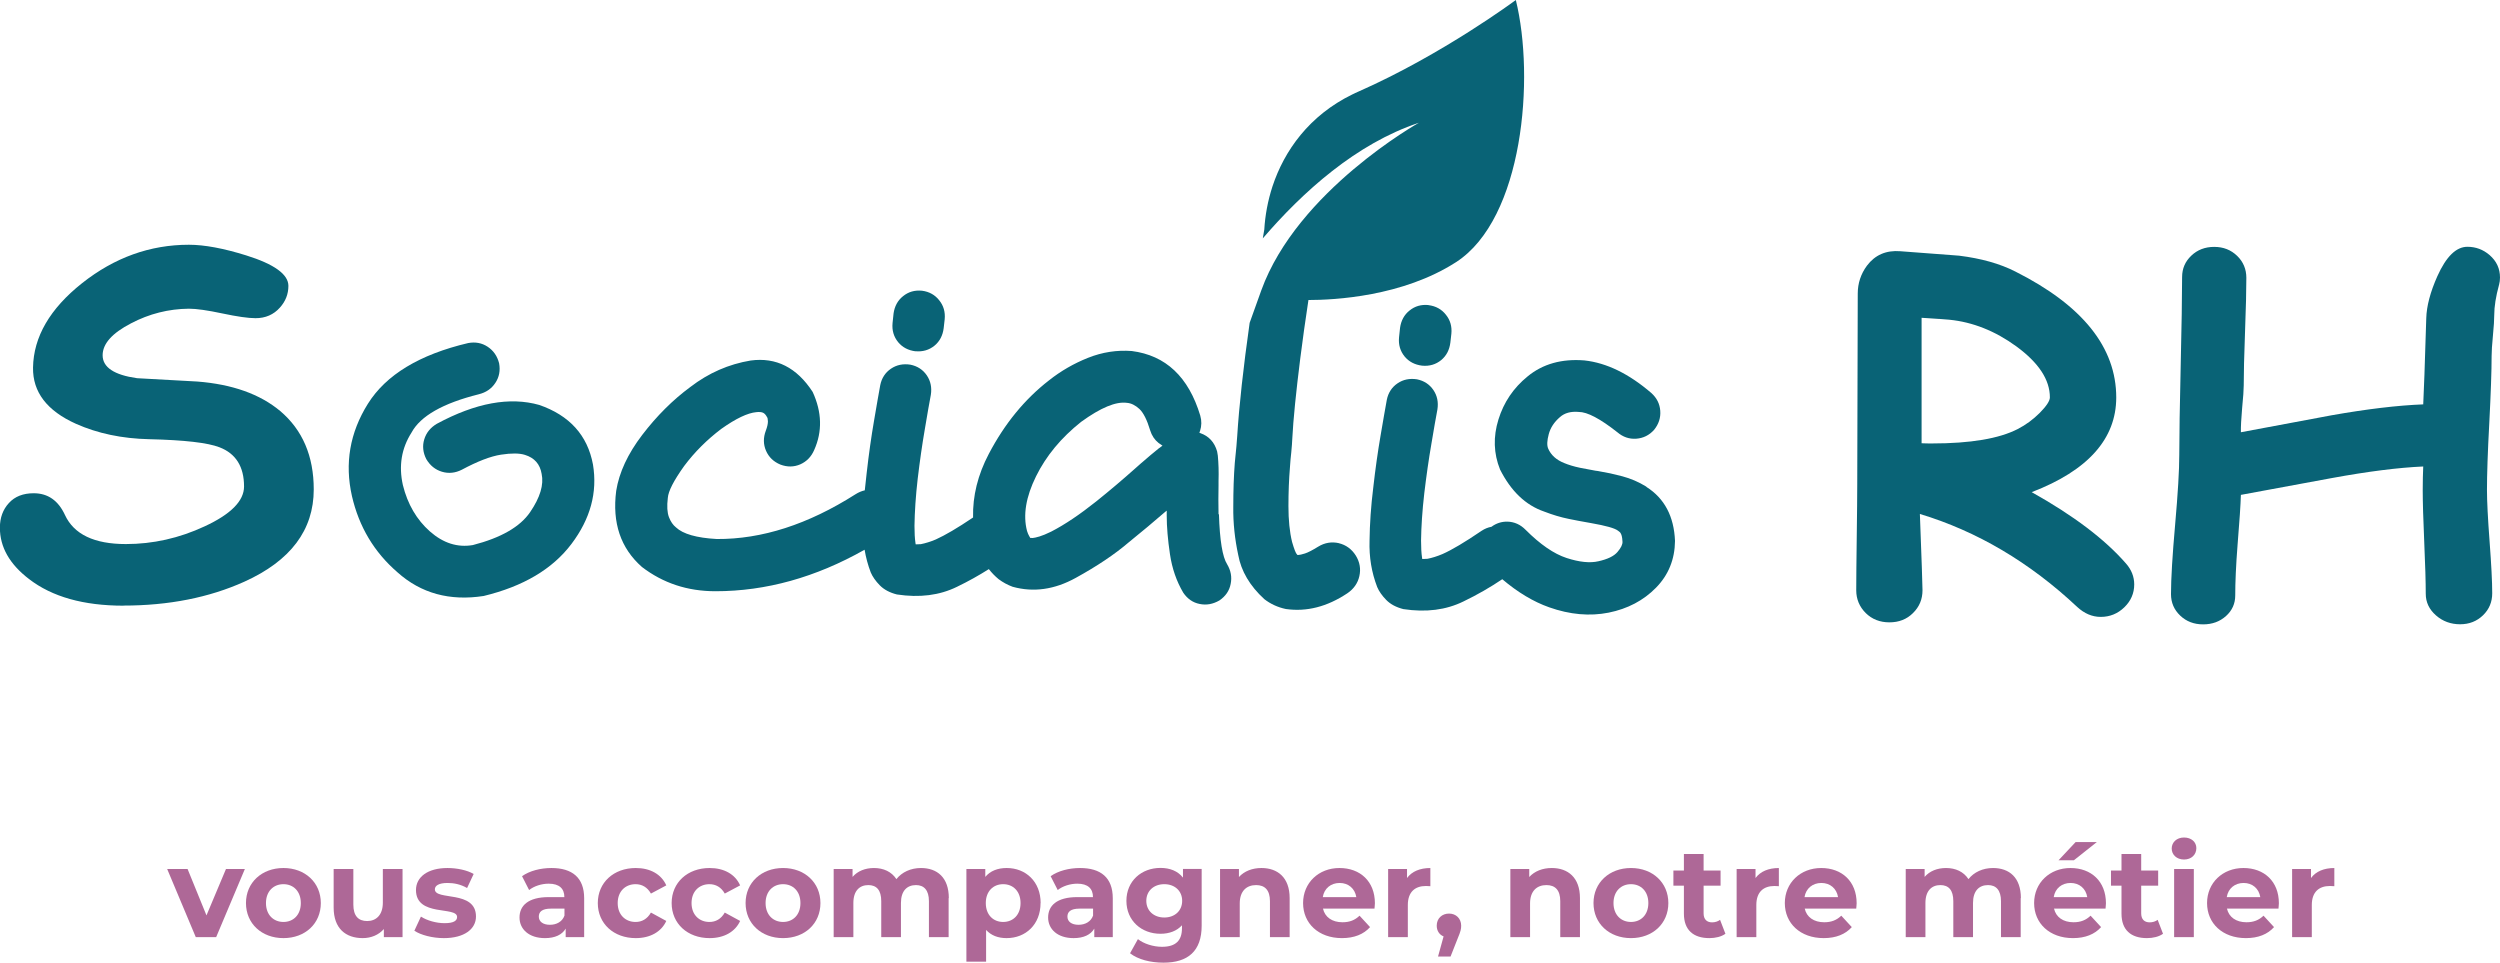 <?xml version="1.0" encoding="UTF-8"?><svg id="Calque_2" xmlns="http://www.w3.org/2000/svg" viewBox="0 0 247.49 95.3"><defs><style>.cls-1{fill:#ae6897;}.cls-2{fill:#096376;}</style></defs><path class="cls-1" d="M24.24,86.03l-2.84,6.74h-2.02l-2.83-6.74h2.02l1.87,4.59,1.93-4.59h1.88Z"/><path class="cls-1" d="M24.35,89.4c0-2.03,1.57-3.47,3.71-3.47s3.7,1.44,3.7,3.47-1.55,3.47-3.7,3.47-3.71-1.44-3.71-3.47ZM29.78,89.4c0-1.17-.74-1.87-1.72-1.87s-1.73.7-1.73,1.87.75,1.87,1.73,1.87,1.72-.7,1.72-1.87Z"/><path class="cls-1" d="M39.85,86.03v6.74h-1.85v-.8c-.51.59-1.27.9-2.09.9-1.69,0-2.88-.95-2.88-3.03v-3.81h1.95v3.52c0,1.13.5,1.63,1.37,1.63s1.55-.58,1.55-1.82v-3.33h1.95Z"/><path class="cls-1" d="M41.02,92.14l.65-1.4c.6.39,1.52.65,2.34.65.9,0,1.24-.24,1.24-.61,0-1.1-4.07.02-4.07-2.67,0-1.28,1.15-2.18,3.12-2.18.93,0,1.95.21,2.59.59l-.65,1.39c-.66-.38-1.33-.5-1.94-.5-.88,0-1.25.28-1.25.63,0,1.15,4.07.04,4.07,2.69,0,1.25-1.17,2.14-3.18,2.14-1.14,0-2.29-.31-2.92-.73Z"/><path class="cls-1" d="M57.83,88.92v3.85h-1.83v-.84c-.36.61-1.06.94-2.05.94-1.58,0-2.52-.88-2.52-2.04s.84-2.02,2.89-2.02h1.55c0-.84-.5-1.33-1.55-1.33-.71,0-1.45.24-1.94.63l-.7-1.37c.74-.53,1.83-.81,2.91-.81,2.05,0,3.24.95,3.24,2.99ZM55.88,90.64v-.69h-1.34c-.91,0-1.2.34-1.2.79,0,.49.41.81,1.1.81.65,0,1.22-.3,1.44-.91Z"/><path class="cls-1" d="M59.18,89.4c0-2.03,1.57-3.47,3.76-3.47,1.42,0,2.53.61,3.02,1.72l-1.52.81c-.36-.64-.9-.93-1.52-.93-.99,0-1.77.69-1.77,1.87s.78,1.87,1.77,1.87c.61,0,1.15-.28,1.52-.93l1.52.83c-.49,1.08-1.6,1.7-3.02,1.7-2.19,0-3.76-1.44-3.76-3.47Z"/><path class="cls-1" d="M66.49,89.4c0-2.03,1.57-3.47,3.76-3.47,1.42,0,2.53.61,3.02,1.72l-1.52.81c-.36-.64-.9-.93-1.52-.93-.99,0-1.77.69-1.77,1.87s.78,1.87,1.77,1.87c.61,0,1.15-.28,1.52-.93l1.52.83c-.49,1.08-1.6,1.7-3.02,1.7-2.19,0-3.76-1.44-3.76-3.47Z"/><path class="cls-1" d="M73.81,89.4c0-2.03,1.57-3.47,3.71-3.47s3.7,1.44,3.7,3.47-1.55,3.47-3.7,3.47-3.71-1.44-3.71-3.47ZM79.24,89.4c0-1.17-.74-1.87-1.72-1.87s-1.73.7-1.73,1.87.75,1.87,1.73,1.87,1.72-.7,1.72-1.87Z"/><path class="cls-1" d="M93.91,88.91v3.86h-1.95v-3.56c0-1.09-.49-1.59-1.28-1.59-.88,0-1.49.56-1.49,1.77v3.38h-1.95v-3.56c0-1.09-.46-1.59-1.28-1.59-.86,0-1.48.56-1.48,1.77v3.38h-1.95v-6.74h1.87v.78c.5-.58,1.25-.88,2.12-.88.94,0,1.74.36,2.22,1.1.54-.69,1.42-1.1,2.43-1.1,1.6,0,2.76.93,2.76,2.98Z"/><path class="cls-1" d="M103.01,89.4c0,2.12-1.47,3.47-3.36,3.47-.84,0-1.53-.26-2.03-.81v3.14h-1.95v-9.17h1.87v.78c.49-.59,1.22-.88,2.12-.88,1.89,0,3.36,1.35,3.36,3.47ZM101.03,89.4c0-1.17-.74-1.87-1.72-1.87s-1.72.7-1.72,1.87.74,1.87,1.72,1.87,1.72-.7,1.72-1.87Z"/><path class="cls-1" d="M110.16,88.92v3.85h-1.83v-.84c-.36.61-1.06.94-2.05.94-1.58,0-2.52-.88-2.52-2.04s.84-2.02,2.89-2.02h1.55c0-.84-.5-1.33-1.55-1.33-.71,0-1.45.24-1.94.63l-.7-1.37c.74-.53,1.83-.81,2.91-.81,2.05,0,3.24.95,3.24,2.99ZM108.21,90.64v-.69h-1.34c-.91,0-1.2.34-1.2.79,0,.49.41.81,1.1.81.65,0,1.22-.3,1.44-.91Z"/><path class="cls-1" d="M118.96,86.03v5.61c0,2.51-1.35,3.66-3.78,3.66-1.28,0-2.52-.31-3.31-.93l.78-1.4c.58.46,1.52.76,2.38.76,1.38,0,1.98-.63,1.98-1.84v-.29c-.51.56-1.25.84-2.13.84-1.87,0-3.37-1.29-3.37-3.26s1.5-3.26,3.37-3.26c.94,0,1.72.31,2.23.96v-.86h1.85ZM117.03,89.18c0-.99-.74-1.65-1.77-1.65s-1.78.66-1.78,1.65.75,1.65,1.78,1.65,1.77-.66,1.77-1.65Z"/><path class="cls-1" d="M127.67,88.91v3.86h-1.95v-3.56c0-1.09-.5-1.59-1.37-1.59-.94,0-1.62.58-1.62,1.82v3.33h-1.95v-6.74h1.87v.79c.53-.58,1.32-.89,2.23-.89,1.59,0,2.79.93,2.79,2.98Z"/><path class="cls-1" d="M136.07,89.95h-5.1c.19.84.9,1.35,1.93,1.35.71,0,1.23-.21,1.69-.65l1.04,1.13c-.63.71-1.57,1.09-2.78,1.09-2.33,0-3.85-1.47-3.85-3.47s1.54-3.47,3.6-3.47,3.51,1.33,3.51,3.49c0,.15-.03.36-.04.53ZM130.95,88.81h3.32c-.14-.85-.78-1.4-1.65-1.4s-1.53.54-1.67,1.4Z"/><path class="cls-1" d="M141.6,85.93v1.8c-.16-.01-.29-.02-.44-.02-1.08,0-1.79.59-1.79,1.88v3.18h-1.95v-6.74h1.87v.89c.48-.65,1.28-.99,2.32-.99Z"/><path class="cls-1" d="M144.65,91.64c0,.33-.05.56-.34,1.25l-.71,1.8h-1.24l.55-1.99c-.41-.16-.68-.55-.68-1.06,0-.73.53-1.2,1.22-1.2s1.2.49,1.2,1.2Z"/><path class="cls-1" d="M156.41,88.91v3.86h-1.95v-3.56c0-1.09-.5-1.59-1.37-1.59-.94,0-1.62.58-1.62,1.82v3.33h-1.95v-6.74h1.87v.79c.53-.58,1.32-.89,2.23-.89,1.59,0,2.79.93,2.79,2.98Z"/><path class="cls-1" d="M157.75,89.4c0-2.03,1.57-3.47,3.71-3.47s3.7,1.44,3.7,3.47-1.55,3.47-3.7,3.47-3.71-1.44-3.71-3.47ZM163.18,89.4c0-1.17-.74-1.87-1.72-1.87s-1.73.7-1.73,1.87.75,1.87,1.73,1.87,1.72-.7,1.72-1.87Z"/><path class="cls-1" d="M170.81,92.44c-.4.29-.99.43-1.59.43-1.59,0-2.52-.81-2.52-2.42v-2.77h-1.04v-1.5h1.04v-1.64h1.95v1.64h1.68v1.5h-1.68v2.74c0,.58.31.89.84.89.29,0,.58-.09.79-.25l.53,1.38Z"/><path class="cls-1" d="M176.1,85.93v1.8c-.16-.01-.29-.02-.44-.02-1.08,0-1.79.59-1.79,1.88v3.18h-1.95v-6.74h1.87v.89c.48-.65,1.28-.99,2.32-.99Z"/><path class="cls-1" d="M183.76,89.95h-5.1c.19.84.9,1.35,1.93,1.35.71,0,1.23-.21,1.69-.65l1.04,1.13c-.63.71-1.57,1.09-2.78,1.09-2.33,0-3.85-1.47-3.85-3.47s1.54-3.47,3.6-3.47,3.51,1.33,3.51,3.49c0,.15-.03.36-.04.53ZM178.64,88.81h3.32c-.14-.85-.78-1.4-1.65-1.4s-1.53.54-1.67,1.4Z"/><path class="cls-1" d="M200.04,88.91v3.86h-1.95v-3.56c0-1.09-.49-1.59-1.28-1.59-.88,0-1.49.56-1.49,1.77v3.38h-1.95v-3.56c0-1.09-.46-1.59-1.28-1.59-.86,0-1.48.56-1.48,1.77v3.38h-1.95v-6.74h1.87v.78c.5-.58,1.25-.88,2.12-.88.94,0,1.74.36,2.22,1.1.54-.69,1.42-1.1,2.43-1.1,1.6,0,2.76.93,2.76,2.98Z"/><path class="cls-1" d="M208.44,89.95h-5.1c.19.84.9,1.35,1.93,1.35.71,0,1.23-.21,1.69-.65l1.04,1.13c-.63.71-1.57,1.09-2.78,1.09-2.33,0-3.85-1.47-3.85-3.47s1.54-3.47,3.6-3.47,3.51,1.33,3.51,3.49c0,.15-.03.36-.04.53ZM203.31,88.81h3.32c-.14-.85-.78-1.4-1.65-1.4s-1.53.54-1.67,1.4ZM205.32,85.16h-1.53l1.69-1.8h2.1l-2.27,1.8Z"/><path class="cls-1" d="M214.13,92.44c-.4.29-.99.43-1.59.43-1.59,0-2.52-.81-2.52-2.42v-2.77h-1.04v-1.5h1.04v-1.64h1.95v1.64h1.68v1.5h-1.68v2.74c0,.58.31.89.84.89.29,0,.58-.09.79-.25l.53,1.38Z"/><path class="cls-1" d="M214.99,84c0-.61.49-1.09,1.22-1.09s1.22.45,1.22,1.05c0,.65-.49,1.13-1.22,1.13s-1.22-.48-1.22-1.09ZM215.23,86.03h1.95v6.74h-1.95v-6.74Z"/><path class="cls-1" d="M225.56,89.95h-5.1c.19.84.9,1.35,1.93,1.35.71,0,1.23-.21,1.69-.65l1.04,1.13c-.63.71-1.57,1.09-2.78,1.09-2.33,0-3.85-1.47-3.85-3.47s1.54-3.47,3.6-3.47,3.51,1.33,3.51,3.49c0,.15-.03.36-.04.53ZM220.44,88.81h3.32c-.14-.85-.78-1.4-1.65-1.4s-1.53.54-1.67,1.4Z"/><path class="cls-1" d="M231.09,85.93v1.8c-.16-.01-.29-.02-.44-.02-1.08,0-1.79.59-1.79,1.88v3.18h-1.95v-6.74h1.87v.89c.48-.65,1.28-.99,2.32-.99Z"/><path class="cls-2" d="M53.39,40.09c-2.92-.83-6.3-.21-10.14,1.86-.64.38-1.05.89-1.25,1.54-.2.65-.13,1.31.2,1.96.38.64.89,1.05,1.55,1.25.66.2,1.32.13,1.97-.2,1.55-.83,2.84-1.33,3.88-1.49,1.04-.16,1.82-.15,2.36.02.95.29,1.5.92,1.66,1.88.23,1.08-.15,2.34-1.14,3.79-.99,1.45-2.88,2.54-5.67,3.26-1.52.26-2.93-.19-4.25-1.35-1.31-1.16-2.21-2.69-2.68-4.6-.42-1.89-.14-3.62.86-5.19.88-1.63,3.1-2.9,6.66-3.79.72-.18,1.26-.55,1.64-1.13.38-.57.5-1.22.37-1.93-.18-.72-.56-1.26-1.13-1.64-.57-.38-1.22-.5-1.93-.37-4.83,1.14-8.14,3.15-9.93,6.01s-2.31,5.91-1.58,9.14c.7,3.04,2.2,5.55,4.5,7.54,2.33,2.09,5.18,2.87,8.54,2.35,3.92-.95,6.81-2.66,8.69-5.15,1.88-2.49,2.59-5.11,2.13-7.87-.54-2.89-2.32-4.86-5.34-5.9Z"/><path class="cls-2" d="M90.62,34.77c.73.07,1.36-.12,1.89-.55.52-.43.82-1.01.91-1.73.03-.34.07-.64.1-.88.07-.72-.11-1.35-.54-1.88-.42-.54-1-.86-1.71-.95-.72-.07-1.34.11-1.87.54-.53.42-.84,1-.94,1.71-.03.28-.07.6-.1.95-.07.73.12,1.36.55,1.89.43.52,1.01.82,1.73.91Z"/><path class="cls-2" d="M120.63,50.91c-.02-1.01-.02-1.97,0-2.86v-.44c.03-.91,0-1.75-.07-2.5-.02-.13-.04-.27-.07-.42-.26-.91-.82-1.52-1.66-1.81l-.1-.05.07-.17c.16-.49.17-1,.02-1.52-1.16-3.84-3.42-5.96-6.78-6.39-1.47-.11-2.91.11-4.32.67-1.41.56-2.71,1.31-3.88,2.24-2.4,1.86-4.38,4.28-5.95,7.27-1.09,2.07-1.61,4.17-1.56,6.3-1.54,1.04-2.77,1.76-3.68,2.17-.54.23-1.04.38-1.49.47l-.51.02-.02-.12c-.07-.46-.1-1.03-.1-1.71.02-1.39.12-2.95.32-4.68.21-1.75.44-3.37.7-4.87.25-1.5.45-2.64.6-3.43.11-.72-.02-1.36-.4-1.92-.38-.56-.93-.92-1.63-1.06-.72-.11-1.36.02-1.92.4-.56.38-.92.93-1.06,1.63-.15.8-.35,1.98-.62,3.55-.27,1.57-.51,3.27-.72,5.12-.07.59-.13,1.17-.19,1.74-.31.07-.62.2-.92.39-4.7,2.99-9.28,4.46-13.73,4.43-2.01-.11-3.35-.5-4.04-1.15-.29-.23-.53-.57-.7-1.02-.17-.45-.21-1.08-.11-1.9.05-.67.59-1.72,1.62-3.16,1.04-1.39,2.27-2.61,3.67-3.67,1.45-1.03,2.61-1.58,3.48-1.66.29-.03.51-.01.66.06.15.07.28.22.39.43.05.05.08.19.09.42,0,.23-.06.54-.21.93-.26.69-.25,1.35.02,1.98.28.64.75,1.09,1.42,1.37.69.26,1.34.25,1.97-.02.63-.28,1.09-.75,1.38-1.42.82-1.83.77-3.75-.15-5.75-1.57-2.42-3.62-3.45-6.14-3.11-2.17.36-4.16,1.23-5.97,2.62-1.75,1.29-3.33,2.87-4.76,4.74-1.43,1.87-2.29,3.72-2.58,5.54-.41,3.17.44,5.68,2.55,7.54,2.09,1.6,4.51,2.4,7.27,2.4,5.01,0,9.93-1.37,14.77-4.11.13.77.33,1.52.61,2.25.18.42.48.85.89,1.27s.98.73,1.7.91c2.24.34,4.22.09,5.95-.76,1.12-.54,2.17-1.13,3.15-1.75.28.36.6.69.96.99.44.33.91.58,1.4.76,2.06.57,4.14.28,6.24-.88,2.11-1.16,3.86-2.33,5.26-3.53,1.29-1.04,2.49-2.05,3.6-3.01l.15-.12v.49c0,1.13.11,2.4.32,3.82.21,1.42.65,2.69,1.32,3.82.41.6.95.98,1.62,1.11.67.14,1.32.02,1.96-.35.6-.41.98-.95,1.11-1.63.14-.68.02-1.33-.35-1.95-.46-.72-.73-2.37-.81-4.95ZM114.76,44.35c-.59.47-1.15.95-1.69,1.42-.03.03-.07.07-.12.1-.2.18-.4.36-.61.54-1.19,1.06-2.46,2.14-3.82,3.23-1.62,1.29-3.1,2.29-4.46,2.99-.47.23-.86.39-1.16.48-.3.09-.53.14-.67.15-.15,0-.23,0-.24-.01-.02-.03-.06-.1-.12-.21-.07-.11-.13-.27-.2-.48-.41-1.57-.11-3.37.89-5.4,1-2.03,2.49-3.83,4.47-5.4,1.93-1.4,3.44-2.03,4.53-1.88.42.03.84.24,1.24.61.4.38.75,1.08,1.06,2.11.16.52.44.94.83,1.25l.39.27-.32.24Z"/><path class="cls-2" d="M141.41,30.2c-.72-.07-1.34.11-1.87.54-.53.42-.84,1-.94,1.71-.03.28-.07.6-.1.95-.07.73.12,1.36.55,1.89.43.52,1.01.82,1.73.91.73.07,1.36-.12,1.89-.55.52-.43.82-1.01.91-1.73.03-.34.07-.64.1-.88.07-.72-.11-1.35-.54-1.88-.42-.54-1-.86-1.71-.95Z"/><path class="cls-2" d="M162.97,48.17c-.75-.46-1.54-.8-2.37-1.02-.83-.22-1.57-.38-2.2-.48-.15-.03-.29-.06-.44-.07-.54-.1-1.05-.2-1.54-.29-.62-.13-1.14-.29-1.57-.47-.78-.31-1.31-.79-1.59-1.44-.13-.31-.11-.78.06-1.42.17-.64.54-1.2,1.11-1.69.46-.41,1.08-.58,1.86-.51.85,0,2.12.67,3.82,2.01.55.47,1.18.69,1.87.64.69-.05,1.29-.34,1.77-.88.46-.57.66-1.2.61-1.88-.05-.69-.34-1.27-.88-1.76-2.22-1.91-4.43-2.99-6.63-3.23-2.25-.18-4.13.35-5.63,1.59-1.39,1.13-2.35,2.55-2.88,4.26-.53,1.71-.48,3.36.16,4.95,1.08,2.14,2.53,3.53,4.36,4.16.85.33,1.66.57,2.45.73.62.13,1.22.24,1.79.34.13.02.26.04.39.07,1.48.26,2.38.51,2.69.76.15.1.24.19.27.27.03.05.07.13.1.26.03.12.06.31.07.55.02.28-.15.62-.5,1.03-.35.41-.98.71-1.87.91-.85.2-1.9.09-3.16-.32-1.26-.41-2.61-1.34-4.06-2.79-.51-.52-1.11-.79-1.8-.81-.58-.01-1.11.16-1.58.51-.34.06-.66.19-.98.4-1.63,1.11-2.92,1.88-3.87,2.3-.54.23-1.04.38-1.49.47l-.51.02-.02-.12c-.07-.46-.1-1.03-.1-1.71.02-1.39.12-2.95.32-4.68.21-1.75.44-3.37.7-4.87.25-1.5.45-2.64.6-3.43.11-.72-.02-1.36-.4-1.92-.38-.56-.93-.92-1.63-1.06-.72-.11-1.36.02-1.92.4-.56.38-.92.93-1.06,1.63-.15.8-.35,1.98-.62,3.55-.27,1.57-.51,3.27-.72,5.12-.23,1.84-.35,3.61-.37,5.29-.05,1.6.2,3.13.76,4.58.18.42.48.85.89,1.27s.98.73,1.7.91c2.24.34,4.22.09,5.95-.76,1.39-.67,2.67-1.41,3.84-2.2,1.52,1.29,3.06,2.22,4.64,2.78,2.06.73,4.03.9,5.89.53,1.88-.38,3.44-1.2,4.68-2.46,1.24-1.26,1.87-2.81,1.89-4.64-.1-2.43-1.04-4.21-2.82-5.34Z"/><path class="cls-2" d="M12.23,59.96c-3.96,0-7.08-.88-9.36-2.64-1.92-1.47-2.88-3.16-2.88-5.08,0-.98.3-1.8.89-2.44.59-.65,1.41-.97,2.46-.97,1.4,0,2.43.72,3.09,2.15.89,1.92,2.9,2.88,6.03,2.88,2.68,0,5.28-.58,7.79-1.75,2.6-1.2,3.91-2.52,3.91-3.95,0-1.96-.81-3.26-2.43-3.88-1.15-.45-3.47-.72-6.95-.8-2.7-.06-5.11-.57-7.25-1.52-2.88-1.29-4.3-3.15-4.26-5.57.05-3.04,1.67-5.83,4.86-8.36,3.2-2.53,6.72-3.8,10.57-3.8,1.53,0,3.41.35,5.66,1.05,2.79.87,4.19,1.88,4.19,3.02,0,.81-.28,1.53-.84,2.15-.62.7-1.43,1.05-2.41,1.05-.73,0-1.83-.16-3.29-.47-1.46-.31-2.56-.47-3.31-.47-2.01.02-3.92.5-5.73,1.45-1.87.97-2.81,2.02-2.81,3.16,0,.59.28,1.08.85,1.46.57.38,1.42.65,2.56.81,2,.11,3.98.22,5.96.33,3.46.27,6.2,1.24,8.21,2.92,2.21,1.87,3.32,4.46,3.32,7.76,0,4.02-2.29,7.07-6.88,9.14-3.49,1.57-7.48,2.36-11.97,2.36Z"/><path class="cls-2" d="M207.96,61.07c-.84,0-1.61-.33-2.32-.98-4.72-4.43-9.92-7.5-15.58-9.21.17,4.54.26,7.06.26,7.55,0,.89-.31,1.64-.94,2.26-.62.62-1.4.92-2.34.92s-1.72-.31-2.34-.92c-.62-.62-.94-1.37-.94-2.26,0-1.17.02-2.92.05-5.25.03-2.33.05-4.08.05-5.25l.05-18.87c0-1.01.3-1.93.91-2.76.8-1.06,1.89-1.54,3.3-1.43,3.79.28,5.73.43,5.82.44,2.18.27,4.04.79,5.57,1.57,6.66,3.35,9.99,7.51,9.99,12.47,0,2.04-.7,3.85-2.09,5.41-1.4,1.57-3.49,2.89-6.28,3.96,4.13,2.31,7.24,4.66,9.33,7.06.55.62.82,1.32.82,2.08,0,.87-.33,1.63-.98,2.26s-1.43.95-2.34.95ZM192.97,31.65c-.13-.02-1.04-.08-2.74-.19v12.42c.39.02.73.02,1.03.02,3.82,0,6.65-.48,8.49-1.43.8-.41,1.52-.94,2.19-1.61.66-.67.99-1.18.99-1.52,0-1.75-1.11-3.43-3.32-5.05-2.1-1.53-4.32-2.41-6.64-2.64Z"/><path class="cls-2" d="M247.39,28.21c-.31,1.14-.47,2.14-.47,2.98,0,.44-.04,1.12-.13,2.03-.09.92-.13,1.59-.13,2.03,0,1.49-.08,3.7-.23,6.62-.16,2.93-.23,5.14-.23,6.62,0,1.14.09,2.85.26,5.12.17,2.27.26,3.98.26,5.12,0,.86-.3,1.59-.91,2.18s-1.36.89-2.27.89-1.72-.29-2.39-.88-1.01-1.3-1.01-2.14c0-1.14-.05-2.85-.15-5.12-.1-2.28-.15-3.98-.15-5.12,0-.89.02-1.68.05-2.36-2.45.11-5.47.49-9.07,1.15-2.99.55-5.99,1.1-8.98,1.66-.03.99-.14,2.64-.33,4.96-.16,2.04-.23,3.7-.23,5,0,.8-.3,1.48-.91,2.03-.61.55-1.36.83-2.27.83s-1.66-.29-2.27-.87c-.61-.58-.91-1.29-.91-2.12,0-1.54.14-3.84.41-6.89.27-3.06.41-5.36.41-6.9,0-1.95.05-4.88.14-8.8.09-3.92.14-6.85.14-8.8,0-.84.3-1.54.91-2.12.61-.58,1.36-.87,2.27-.87s1.66.3,2.27.89c.61.59.91,1.32.91,2.17,0,1.19-.04,2.97-.13,5.34-.09,2.38-.13,4.16-.13,5.34,0,.39-.05,1.14-.16,2.25-.09,1.03-.13,1.82-.12,2.36l8.98-1.68c3.51-.62,6.53-.98,9.07-1.08.06-1.06.16-3.89.3-8.51.03-1.21.4-2.61,1.1-4.18.87-1.94,1.86-2.91,2.97-2.91.83,0,1.56.27,2.2.82.69.6,1.03,1.34,1.03,2.23,0,.24-.03.47-.09.7Z"/><path class="cls-2" d="M132.54,53.77c-.71-.16-1.4-.05-2.05.35-.55.34-.99.57-1.3.67-.32.1-.54.15-.66.15h-.08l-.05-.05c-.12-.1-.28-.52-.49-1.24-.24-.98-.36-2.16-.36-3.54s.05-2.64.15-3.85c.03-.53.08-1.02.13-1.47.05-.55.09-1,.1-1.34.1-1.96.37-4.61.79-7.96.23-1.86.51-3.79.81-5.79,2.52,0,9.32-.33,14.63-3.76,6.63-4.3,7.8-18.22,5.9-25.94,0,0-7.24,5.39-15.59,9.07-.2.09-.41.18-.6.28-4.26,2.08-6.73,5.56-7.9,9.1-.47,1.44-.73,2.9-.81,4.27-.05.29-.1.59-.15.88,3.94-4.59,9.24-9.38,15.46-11.45,0,0-12.04,6.73-15.61,16.6-.43,1.19-.81,2.25-1.15,3.21-.63,4.45-1.04,8.18-1.23,11.2-.02.24-.04.59-.08,1.03-.05.45-.1.99-.16,1.63-.1,1.29-.15,2.75-.15,4.37-.02,1.58.15,3.17.49,4.75.29,1.6,1.15,3.06,2.58,4.37.62.48,1.33.81,2.14.98,2.05.29,4.07-.22,6.07-1.55.64-.43,1.04-1,1.2-1.7.16-.71.05-1.39-.35-2.04-.41-.65-.98-1.06-1.69-1.23Z"/></svg>